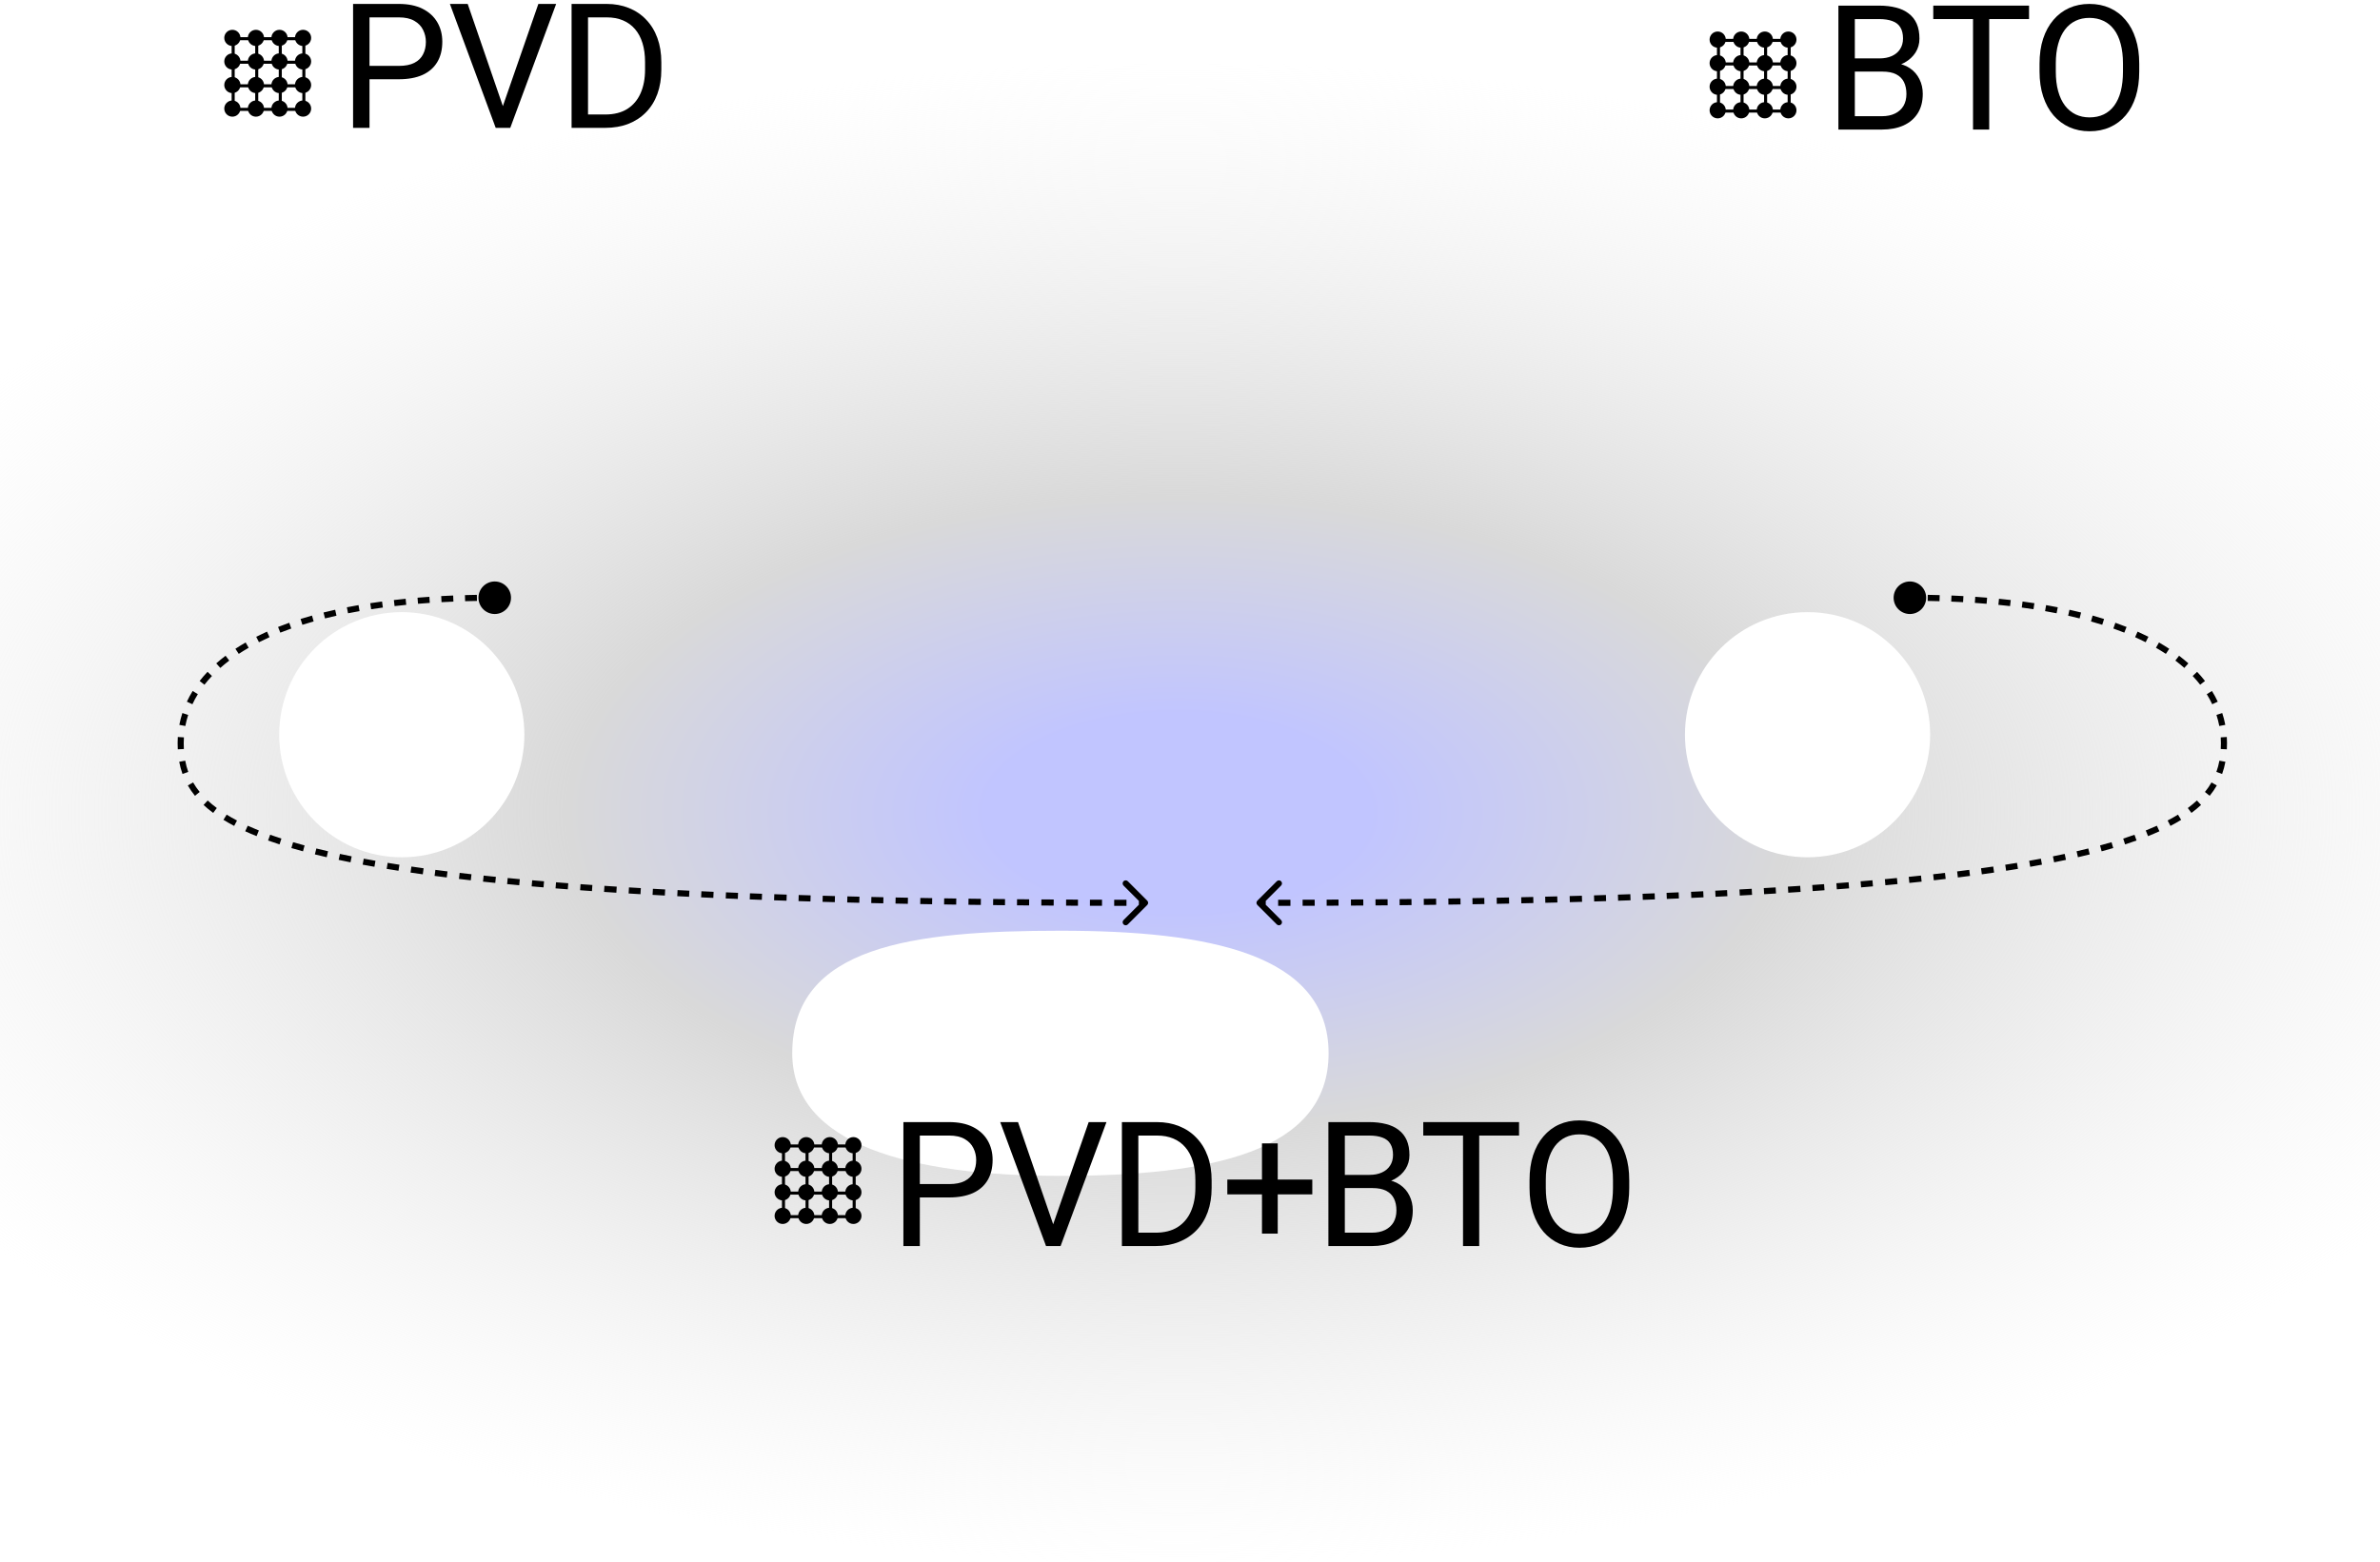 <svg width="390" height="256" viewBox="0 0 390 256" fill="none" xmlns="http://www.w3.org/2000/svg">
<rect x="-47.179" y="10.464" width="480.357" height="245.536" rx="100" fill="url(#paint0_radial_1299_3327)"/>
<g filter="url(#filter0_di_1299_3327)">
<circle cx="81.839" cy="98.411" r="20.089" fill="url(#paint1_linear_1299_3327)"/>
</g>
<g filter="url(#filter1_di_1299_3327)">
<circle cx="312.196" cy="98.411" r="20.089" fill="url(#paint2_linear_1299_3327)"/>
</g>
<g filter="url(#filter2_di_1299_3327)">
<path d="M240.712 146.625C240.712 162.948 221.037 166.715 196.767 166.715C172.496 166.715 152.821 161.692 152.821 146.625C152.821 129.047 172.496 126.536 196.767 126.536C221.037 126.536 240.712 130.303 240.712 146.625Z" fill="url(#paint3_linear_1299_3327)"/>
</g>
<path d="M99.16 20.955H94.919L94.947 18.765H99.16C100.611 18.765 101.82 18.462 102.787 17.858C103.755 17.244 104.48 16.389 104.964 15.291C105.457 14.184 105.703 12.892 105.703 11.413V10.171C105.703 9.008 105.564 7.976 105.285 7.074C105.006 6.162 104.596 5.395 104.057 4.772C103.517 4.14 102.857 3.661 102.076 3.335C101.304 3.01 100.416 2.847 99.411 2.847H94.835V0.643H99.411C100.741 0.643 101.955 0.866 103.052 1.312C104.15 1.749 105.094 2.386 105.884 3.223C106.684 4.051 107.298 5.056 107.726 6.237C108.154 7.409 108.368 8.729 108.368 10.199V11.413C108.368 12.882 108.154 14.207 107.726 15.389C107.298 16.561 106.68 17.56 105.871 18.388C105.071 19.216 104.103 19.853 102.969 20.299C101.843 20.736 100.574 20.955 99.16 20.955ZM96.356 0.643V20.955H93.663V0.643H96.356Z" fill="black"/>
<path d="M82.234 17.872L88.219 0.643H91.135L83.615 20.955H81.536L82.234 17.872ZM76.639 0.643L82.569 17.872L83.308 20.955H81.229L73.724 0.643H76.639Z" fill="black"/>
<path d="M65.349 12.989H59.922V10.799H65.349C66.4 10.799 67.251 10.631 67.902 10.297C68.553 9.962 69.028 9.497 69.325 8.902C69.632 8.306 69.786 7.627 69.786 6.865C69.786 6.167 69.632 5.511 69.325 4.898C69.028 4.284 68.553 3.791 67.902 3.419C67.251 3.037 66.4 2.847 65.349 2.847H60.55V20.955H57.858V0.643H65.349C66.884 0.643 68.181 0.908 69.242 1.438C70.302 1.968 71.106 2.703 71.655 3.642C72.204 4.572 72.478 5.637 72.478 6.837C72.478 8.139 72.204 9.25 71.655 10.171C71.106 11.092 70.302 11.794 69.242 12.278C68.181 12.752 66.884 12.989 65.349 12.989Z" fill="black"/>
<path d="M350.547 10.436V11.72C350.547 13.245 350.356 14.612 349.975 15.821C349.594 17.03 349.045 18.058 348.329 18.904C347.613 19.751 346.752 20.397 345.748 20.843C344.753 21.29 343.637 21.513 342.4 21.513C341.2 21.513 340.098 21.29 339.093 20.843C338.098 20.397 337.233 19.751 336.498 18.904C335.773 18.058 335.21 17.03 334.81 15.821C334.41 14.612 334.21 13.245 334.21 11.72V10.436C334.21 8.911 334.406 7.548 334.796 6.348C335.196 5.139 335.759 4.112 336.484 3.265C337.21 2.41 338.07 1.759 339.065 1.312C340.07 0.866 341.172 0.643 342.372 0.643C343.609 0.643 344.725 0.866 345.72 1.312C346.724 1.759 347.585 2.41 348.301 3.265C349.026 4.112 349.58 5.139 349.961 6.348C350.352 7.548 350.547 8.911 350.547 10.436ZM347.882 11.72V10.408C347.882 9.199 347.757 8.13 347.506 7.199C347.264 6.269 346.906 5.488 346.431 4.856C345.957 4.223 345.376 3.744 344.688 3.419C344.009 3.093 343.237 2.931 342.372 2.931C341.535 2.931 340.777 3.093 340.098 3.419C339.428 3.744 338.851 4.223 338.368 4.856C337.893 5.488 337.526 6.269 337.266 7.199C337.005 8.13 336.875 9.199 336.875 10.408V11.72C336.875 12.938 337.005 14.017 337.266 14.956C337.526 15.886 337.898 16.672 338.382 17.314C338.875 17.946 339.456 18.425 340.126 18.751C340.805 19.076 341.563 19.239 342.4 19.239C343.274 19.239 344.05 19.076 344.729 18.751C345.408 18.425 345.98 17.946 346.445 17.314C346.92 16.672 347.278 15.886 347.52 14.956C347.761 14.017 347.882 12.938 347.882 11.72Z" fill="black"/>
<path d="M325.962 0.922V21.234H323.311V0.922H325.962ZM332.491 0.922V3.126H316.796V0.922H332.491Z" fill="black"/>
<path d="M308.491 11.734H303.343L303.315 9.571H307.989C308.761 9.571 309.435 9.441 310.012 9.181C310.588 8.92 311.035 8.548 311.351 8.065C311.677 7.572 311.839 6.986 311.839 6.307C311.839 5.563 311.695 4.958 311.407 4.493C311.128 4.019 310.695 3.675 310.109 3.461C309.533 3.238 308.798 3.126 307.905 3.126H303.943V21.234H301.251V0.922H307.905C308.947 0.922 309.877 1.029 310.695 1.243C311.514 1.447 312.207 1.773 312.774 2.219C313.351 2.656 313.788 3.214 314.085 3.893C314.383 4.572 314.532 5.386 314.532 6.335C314.532 7.172 314.318 7.93 313.89 8.609C313.462 9.278 312.867 9.827 312.104 10.255C311.351 10.683 310.467 10.957 309.454 11.078L308.491 11.734ZM308.366 21.234H302.283L303.804 19.044H308.366C309.221 19.044 309.947 18.895 310.542 18.598C311.146 18.3 311.607 17.881 311.923 17.342C312.239 16.793 312.397 16.147 312.397 15.403C312.397 14.65 312.262 13.998 311.993 13.45C311.723 12.901 311.3 12.478 310.723 12.18C310.147 11.883 309.403 11.734 308.491 11.734H304.655L304.682 9.571H309.928L310.5 10.353C311.477 10.436 312.304 10.715 312.983 11.19C313.662 11.655 314.178 12.25 314.532 12.975C314.895 13.701 315.076 14.501 315.076 15.375C315.076 16.64 314.797 17.709 314.239 18.584C313.69 19.449 312.913 20.109 311.909 20.565C310.905 21.011 309.723 21.234 308.366 21.234Z" fill="black"/>
<path d="M266.975 193.417V194.7C266.975 196.225 266.785 197.593 266.403 198.802C266.022 200.011 265.473 201.038 264.757 201.885C264.041 202.731 263.181 203.378 262.176 203.824C261.181 204.27 260.065 204.494 258.828 204.494C257.628 204.494 256.526 204.27 255.522 203.824C254.527 203.378 253.662 202.731 252.927 201.885C252.201 201.038 251.639 200.011 251.239 198.802C250.839 197.593 250.639 196.225 250.639 194.7V193.417C250.639 191.891 250.834 190.529 251.225 189.329C251.625 188.12 252.187 187.092 252.913 186.246C253.638 185.39 254.499 184.739 255.494 184.293C256.498 183.846 257.6 183.623 258.8 183.623C260.037 183.623 261.153 183.846 262.148 184.293C263.153 184.739 264.013 185.39 264.729 186.246C265.455 187.092 266.008 188.12 266.39 189.329C266.78 190.529 266.975 191.891 266.975 193.417ZM264.311 194.7V193.389C264.311 192.18 264.185 191.11 263.934 190.18C263.692 189.25 263.334 188.469 262.86 187.836C262.386 187.204 261.804 186.725 261.116 186.399C260.437 186.074 259.665 185.911 258.8 185.911C257.963 185.911 257.205 186.074 256.526 186.399C255.857 186.725 255.28 187.204 254.796 187.836C254.322 188.469 253.955 189.25 253.694 190.18C253.434 191.11 253.304 192.18 253.304 193.389V194.7C253.304 195.918 253.434 196.997 253.694 197.937C253.955 198.867 254.327 199.653 254.81 200.294C255.303 200.927 255.884 201.406 256.554 201.731C257.233 202.057 257.991 202.22 258.828 202.22C259.702 202.22 260.479 202.057 261.158 201.731C261.837 201.406 262.409 200.927 262.874 200.294C263.348 199.653 263.706 198.867 263.948 197.937C264.19 196.997 264.311 195.918 264.311 194.7Z" fill="black"/>
<path d="M242.39 183.901V204.214H239.739V183.901H242.39ZM248.919 183.901V186.106H233.224V183.901H248.919Z" fill="black"/>
<path d="M224.92 194.713H219.772L219.744 192.551H224.417C225.189 192.551 225.864 192.421 226.44 192.16C227.017 191.9 227.463 191.528 227.78 191.044C228.105 190.551 228.268 189.965 228.268 189.286C228.268 188.542 228.124 187.938 227.835 187.473C227.556 186.998 227.124 186.654 226.538 186.44C225.961 186.217 225.227 186.106 224.334 186.106H220.372V204.214H217.679V183.901H224.334C225.375 183.901 226.305 184.008 227.124 184.222C227.942 184.427 228.635 184.752 229.203 185.199C229.779 185.636 230.216 186.194 230.514 186.873C230.812 187.552 230.96 188.366 230.96 189.314C230.96 190.151 230.746 190.909 230.319 191.588C229.891 192.258 229.296 192.807 228.533 193.235C227.78 193.662 226.896 193.937 225.882 194.058L224.92 194.713ZM224.794 204.214H218.712L220.232 202.024H224.794C225.65 202.024 226.375 201.875 226.97 201.577C227.575 201.28 228.035 200.861 228.352 200.322C228.668 199.773 228.826 199.126 228.826 198.382C228.826 197.629 228.691 196.978 228.421 196.429C228.152 195.881 227.728 195.457 227.152 195.16C226.575 194.862 225.831 194.713 224.92 194.713H221.083L221.111 192.551H226.357L226.929 193.332C227.905 193.416 228.733 193.695 229.412 194.169C230.091 194.634 230.607 195.229 230.96 195.955C231.323 196.68 231.504 197.48 231.504 198.354C231.504 199.619 231.225 200.689 230.667 201.563C230.119 202.428 229.342 203.088 228.338 203.544C227.333 203.991 226.152 204.214 224.794 204.214Z" fill="black"/>
<path d="M215.04 193.319V195.746H201.117V193.319H215.04ZM209.376 187.39V202.178H206.795V187.39H209.376Z" fill="black"/>
<path d="M189.339 204.214H185.098L185.126 202.024H189.339C190.79 202.024 191.999 201.721 192.966 201.117C193.933 200.503 194.659 199.647 195.142 198.55C195.635 197.443 195.882 196.15 195.882 194.671V193.43C195.882 192.267 195.742 191.235 195.463 190.333C195.184 189.421 194.775 188.654 194.235 188.031C193.696 187.398 193.036 186.919 192.254 186.594C191.483 186.268 190.594 186.106 189.59 186.106H185.014V183.901H189.59C190.92 183.901 192.134 184.125 193.231 184.571C194.328 185.008 195.273 185.645 196.063 186.482C196.863 187.31 197.477 188.314 197.905 189.496C198.332 190.668 198.546 191.988 198.546 193.458V194.671C198.546 196.141 198.332 197.466 197.905 198.647C197.477 199.819 196.858 200.819 196.049 201.647C195.249 202.475 194.282 203.112 193.147 203.558C192.022 203.995 190.752 204.214 189.339 204.214ZM186.535 183.901V204.214H183.842V183.901H186.535Z" fill="black"/>
<path d="M172.412 201.131L178.397 183.901H181.313L173.794 204.214H171.715L172.412 201.131ZM166.818 183.901L172.747 201.131L173.487 204.214H171.408L163.902 183.901H166.818Z" fill="black"/>
<path d="M155.528 196.248H150.101V194.058H155.528C156.579 194.058 157.43 193.89 158.081 193.555C158.732 193.221 159.206 192.756 159.504 192.16C159.811 191.565 159.964 190.886 159.964 190.123C159.964 189.426 159.811 188.77 159.504 188.156C159.206 187.543 158.732 187.05 158.081 186.678C157.43 186.296 156.579 186.106 155.528 186.106H150.729V204.214H148.036V183.901H155.528C157.063 183.901 158.36 184.166 159.42 184.697C160.48 185.227 161.285 185.961 161.834 186.901C162.382 187.831 162.657 188.896 162.657 190.096C162.657 191.398 162.382 192.509 161.834 193.43C161.285 194.351 160.48 195.053 159.42 195.536C158.36 196.011 157.063 196.248 155.528 196.248Z" fill="black"/>
<path d="M78.403 97.964C78.403 99.437 79.597 100.631 81.07 100.631C82.543 100.631 83.737 99.437 83.737 97.964C83.737 96.491 82.543 95.297 81.07 95.297C79.597 95.297 78.403 96.491 78.403 97.964ZM187.996 148.317C188.192 148.122 188.192 147.806 187.996 147.61L184.814 144.428C184.619 144.233 184.303 144.233 184.107 144.428C183.912 144.624 183.912 144.94 184.107 145.135L186.936 147.964L184.107 150.792C183.912 150.988 183.912 151.304 184.107 151.499C184.303 151.695 184.619 151.695 184.814 151.499L187.996 148.317ZM81.07 97.964V97.464C80.739 97.464 80.41 97.465 80.083 97.467L80.085 97.966L80.088 98.466C80.414 98.465 80.741 98.464 81.07 98.464V97.964ZM78.149 97.988L78.141 97.488C77.482 97.499 76.831 97.513 76.188 97.532L76.202 98.032L76.216 98.531C76.856 98.513 77.503 98.499 78.158 98.488L78.149 97.988ZM74.278 98.098L74.258 97.599C73.596 97.626 72.943 97.657 72.298 97.692L72.325 98.191L72.352 98.69C72.992 98.655 73.641 98.625 74.299 98.598L74.278 98.098ZM70.394 98.308L70.36 97.81C69.704 97.854 69.056 97.903 68.418 97.956L68.459 98.454L68.501 98.953C69.134 98.9 69.776 98.852 70.428 98.807L70.394 98.308ZM66.52 98.63L66.471 98.133C65.818 98.197 65.175 98.266 64.542 98.339L64.599 98.836L64.657 99.332C65.284 99.26 65.922 99.192 66.569 99.128L66.52 98.63ZM62.672 99.076L62.605 98.581C61.949 98.668 61.303 98.761 60.669 98.858L60.745 99.353L60.821 99.847C61.449 99.75 62.088 99.659 62.738 99.572L62.672 99.076ZM58.834 99.666L58.748 99.173C58.099 99.287 57.463 99.405 56.839 99.528L56.936 100.019L57.033 100.509C57.65 100.388 58.279 100.271 58.92 100.159L58.834 99.666ZM55.029 100.42L54.92 99.932C54.271 100.076 53.636 100.227 53.015 100.383L53.136 100.868L53.258 101.352C53.87 101.199 54.497 101.051 55.137 100.908L55.029 100.42ZM51.261 101.366L51.125 100.885C50.485 101.065 49.861 101.251 49.252 101.444L49.403 101.92L49.553 102.397C50.152 102.208 50.766 102.025 51.396 101.847L51.261 101.366ZM47.565 102.535L47.398 102.064C46.769 102.287 46.157 102.516 45.564 102.752L45.749 103.217L45.934 103.682C46.515 103.45 47.114 103.225 47.731 103.007L47.565 102.535ZM43.962 103.972L43.757 103.515C43.145 103.79 42.553 104.072 41.983 104.361L42.209 104.807L42.435 105.253C42.991 104.971 43.568 104.696 44.166 104.428L43.962 103.972ZM40.5 105.729L40.251 105.296C39.667 105.632 39.107 105.976 38.573 106.328L38.848 106.746L39.123 107.163C39.64 106.823 40.182 106.489 40.75 106.162L40.5 105.729ZM37.266 107.864L36.963 107.466C36.425 107.875 35.916 108.293 35.437 108.719L35.769 109.093L36.101 109.467C36.561 109.058 37.05 108.657 37.568 108.262L37.266 107.864ZM34.371 110.445L34.008 110.101C33.542 110.594 33.111 111.096 32.714 111.605L33.109 111.912L33.503 112.22C33.879 111.736 34.289 111.259 34.734 110.789L34.371 110.445ZM31.998 113.506L31.573 113.243C31.216 113.82 30.899 114.405 30.623 114.996L31.076 115.208L31.528 115.42C31.788 114.865 32.086 114.314 32.423 113.769L31.998 113.506ZM30.361 117.013L29.886 116.859C29.676 117.501 29.511 118.148 29.387 118.798L29.878 118.891L30.369 118.985C30.485 118.376 30.64 117.77 30.836 117.168L30.361 117.013ZM29.637 120.815L29.138 120.784C29.117 121.117 29.107 121.451 29.107 121.785H29.607H30.107C30.107 121.472 30.117 121.158 30.136 120.846L29.637 120.815ZM29.607 121.785H29.107C29.107 122.126 29.115 122.467 29.133 122.807L29.632 122.781L30.131 122.755C30.115 122.434 30.107 122.11 30.107 121.785H29.607ZM29.859 124.756L29.368 124.848C29.492 125.519 29.667 126.185 29.905 126.845L30.376 126.676L30.846 126.506C30.628 125.901 30.466 125.288 30.351 124.665L29.859 124.756ZM31.211 128.48L30.777 128.728C31.106 129.303 31.494 129.869 31.947 130.426L32.335 130.11L32.723 129.794C32.303 129.279 31.946 128.758 31.644 128.231L31.211 128.48ZM33.697 131.558L33.357 131.924C33.832 132.366 34.356 132.801 34.933 133.229L35.231 132.828L35.529 132.426C34.98 132.019 34.484 131.607 34.038 131.192L33.697 131.558ZM36.878 133.938L36.617 134.364C37.164 134.7 37.748 135.031 38.372 135.358L38.604 134.915L38.836 134.472C38.231 134.155 37.666 133.835 37.14 133.512L36.878 133.938ZM40.39 135.785L40.183 136.24C40.774 136.509 41.395 136.774 42.047 137.035L42.233 136.571L42.419 136.107C41.78 135.851 41.173 135.592 40.597 135.33L40.39 135.785ZM44.098 137.278L43.929 137.749C44.531 137.964 45.157 138.177 45.807 138.388L45.961 137.912L46.115 137.436C45.474 137.229 44.858 137.019 44.267 136.807L44.098 137.278ZM47.888 138.507L47.747 138.986C48.362 139.167 48.996 139.346 49.651 139.523L49.781 139.04L49.911 138.557C49.264 138.382 48.636 138.206 48.029 138.027L47.888 138.507ZM51.719 139.542L51.598 140.027C52.226 140.183 52.871 140.337 53.533 140.49L53.645 140.002L53.757 139.515C53.1 139.364 52.461 139.211 51.839 139.056L51.719 139.542ZM55.599 140.435L55.494 140.924C56.126 141.06 56.773 141.193 57.435 141.325L57.533 140.835L57.63 140.345C56.973 140.213 56.331 140.081 55.703 139.947L55.599 140.435ZM59.516 141.218L59.424 141.709C60.055 141.827 60.698 141.943 61.354 142.058L61.44 141.565L61.526 141.073C60.874 140.959 60.234 140.843 59.608 140.726L59.516 141.218ZM63.443 141.905L63.361 142.399C63.995 142.503 64.64 142.606 65.297 142.708L65.374 142.214L65.451 141.72C64.797 141.619 64.154 141.516 63.524 141.412L63.443 141.905ZM67.344 142.511L67.271 143.006C67.929 143.102 68.598 143.198 69.279 143.292L69.347 142.797L69.416 142.301C68.738 142.207 68.072 142.112 67.416 142.016L67.344 142.511ZM71.278 143.057L71.213 143.553C71.868 143.638 72.533 143.723 73.207 143.807L73.269 143.311L73.331 142.815C72.658 142.731 71.996 142.647 71.343 142.561L71.278 143.057ZM75.263 143.553L75.205 144.049C75.844 144.125 76.492 144.199 77.149 144.273L77.205 143.776L77.26 143.279C76.606 143.206 75.959 143.132 75.322 143.056L75.263 143.553ZM79.199 143.995L79.146 144.492C79.808 144.563 80.479 144.632 81.158 144.701L81.209 144.204L81.259 143.707C80.582 143.638 79.912 143.568 79.252 143.498L79.199 143.995ZM83.147 144.396L83.098 144.894C83.753 144.957 84.415 145.02 85.085 145.082L85.131 144.584L85.177 144.086C84.508 144.024 83.848 143.962 83.195 143.898L83.147 144.396ZM87.163 144.767L87.12 145.265C87.761 145.321 88.409 145.377 89.065 145.432L89.107 144.934L89.149 144.436C88.494 144.381 87.847 144.325 87.207 144.269L87.163 144.767ZM91.073 145.095L91.033 145.594C91.695 145.647 92.365 145.699 93.042 145.751L93.08 145.252L93.118 144.754C92.443 144.702 91.774 144.65 91.113 144.597L91.073 145.095ZM95.096 145.403L95.059 145.902C95.701 145.949 96.348 145.995 97.001 146.041L97.036 145.542L97.071 145.043C96.419 144.997 95.772 144.951 95.132 144.904L95.096 145.403ZM99.014 145.677L98.981 146.176C99.647 146.22 100.319 146.264 100.998 146.307L101.03 145.808L101.062 145.309C100.384 145.266 99.713 145.222 99.047 145.178L99.014 145.677ZM103.038 145.934L103.008 146.433C103.651 146.472 104.299 146.511 104.953 146.549L104.982 146.049L105.011 145.55C104.358 145.512 103.71 145.474 103.068 145.435L103.038 145.934ZM106.96 146.162L106.933 146.661C107.598 146.698 108.269 146.735 108.945 146.771L108.972 146.272L108.999 145.772C108.323 145.736 107.653 145.7 106.988 145.663L106.96 146.162ZM111.004 146.377L110.978 146.877C111.62 146.909 112.267 146.941 112.918 146.973L112.942 146.474L112.967 145.974C112.316 145.943 111.67 145.91 111.029 145.878L111.004 146.377ZM114.911 146.567L114.888 147.066C115.55 147.097 116.217 147.127 116.888 147.157L116.911 146.658L116.933 146.158C116.262 146.128 115.596 146.098 114.935 146.067L114.911 146.567ZM118.94 146.745L118.919 147.245C119.575 147.272 120.236 147.3 120.902 147.326L120.922 146.827L120.942 146.327C120.277 146.301 119.617 146.273 118.961 146.246L118.94 146.745ZM122.875 146.904L122.856 147.403C123.512 147.428 124.172 147.453 124.837 147.478L124.856 146.978L124.874 146.478C124.209 146.454 123.549 146.429 122.894 146.404L122.875 146.904ZM126.863 147.05L126.846 147.549C127.52 147.573 128.199 147.596 128.883 147.618L128.899 147.119L128.916 146.619C128.233 146.596 127.555 146.573 126.881 146.55L126.863 147.05ZM130.864 147.182L130.848 147.682C131.497 147.702 132.149 147.722 132.806 147.742L132.821 147.242L132.836 146.742C132.18 146.723 131.527 146.703 130.879 146.682L130.864 147.182ZM134.803 147.3L134.789 147.8C135.454 147.818 136.123 147.837 136.797 147.855L136.81 147.355L136.823 146.855C136.15 146.837 135.482 146.819 134.817 146.8L134.803 147.3ZM138.842 147.408L138.829 147.908C139.486 147.925 140.147 147.941 140.811 147.957L140.823 147.457L140.835 146.957C140.171 146.941 139.511 146.925 138.855 146.909L138.842 147.408ZM142.777 147.503L142.765 148.003C143.421 148.018 144.079 148.032 144.742 148.046L144.753 147.546L144.763 147.046C144.101 147.032 143.443 147.018 142.788 147.003L142.777 147.503ZM146.751 147.588L146.741 148.088C147.411 148.101 148.085 148.114 148.763 148.127L148.772 147.627L148.782 147.127C148.104 147.114 147.431 147.101 146.761 147.088L146.751 147.588ZM150.803 147.664L150.795 148.164C151.439 148.175 152.087 148.186 152.738 148.197L152.747 147.697L152.755 147.197C152.104 147.186 151.456 147.175 150.812 147.164L150.803 147.664ZM154.71 147.728L154.703 148.228C155.361 148.238 156.023 148.248 156.688 148.258L156.695 147.758L156.702 147.258C156.037 147.248 155.376 147.238 154.718 147.228L154.71 147.728ZM158.699 147.785L158.693 148.285C159.365 148.294 160.04 148.302 160.719 148.31L160.725 147.81L160.731 147.31C160.053 147.302 159.378 147.294 158.706 147.285L158.699 147.785ZM162.74 147.834L162.735 148.334C163.381 148.341 164.03 148.347 164.682 148.354L164.687 147.854L164.692 147.354C164.04 147.348 163.391 147.341 162.746 147.334L162.74 147.834ZM166.653 147.873L166.649 148.373C167.307 148.379 167.969 148.384 168.634 148.39L168.638 147.89L168.642 147.39C167.977 147.384 167.316 147.379 166.658 147.373L166.653 147.873ZM170.641 147.905L170.638 148.405C171.309 148.41 171.983 148.414 172.66 148.419L172.663 147.919L172.667 147.419C171.989 147.414 171.316 147.41 170.645 147.405L170.641 147.905ZM174.697 147.93L174.695 148.43C175.34 148.434 175.988 148.437 176.639 148.44L176.642 147.94L176.644 147.44C175.993 147.437 175.345 147.434 174.7 147.43L174.697 147.93ZM178.603 147.948L178.601 148.448C179.258 148.45 179.918 148.452 180.58 148.454L180.582 147.954L180.583 147.454C179.921 147.452 179.261 147.45 178.605 147.448L178.603 147.948ZM182.577 147.959L182.576 148.459C183.245 148.46 183.916 148.461 184.59 148.462L184.591 147.962L184.591 147.462C183.917 147.461 183.246 147.46 182.578 147.459L182.577 147.959ZM186.621 147.964L186.621 148.464C186.961 148.464 187.301 148.464 187.643 148.464V147.964V147.464C187.302 147.464 186.961 147.464 186.621 147.464L186.621 147.964Z" fill="black"/>
<path d="M315.632 97.964C315.632 99.437 314.438 100.631 312.966 100.631C311.493 100.631 310.299 99.437 310.299 97.964C310.299 96.491 311.493 95.297 312.966 95.297C314.438 95.297 315.632 96.491 315.632 97.964ZM206.039 148.317C205.844 148.122 205.844 147.806 206.039 147.61L209.221 144.428C209.417 144.233 209.733 144.233 209.928 144.428C210.124 144.624 210.124 144.94 209.928 145.135L207.1 147.964L209.928 150.792C210.124 150.988 210.124 151.304 209.928 151.499C209.733 151.695 209.417 151.695 209.221 151.499L206.039 148.317ZM312.966 97.964V97.464C313.297 97.464 313.626 97.465 313.953 97.467L313.95 97.966L313.948 98.466C313.622 98.465 313.295 98.464 312.966 98.464V97.964ZM315.886 97.988L315.895 97.488C316.553 97.499 317.204 97.513 317.848 97.532L317.833 98.032L317.819 98.531C317.18 98.513 316.533 98.499 315.878 98.488L315.886 97.988ZM319.757 98.098L319.778 97.599C320.44 97.626 321.093 97.657 321.738 97.692L321.711 98.191L321.684 98.69C321.044 98.655 320.395 98.625 319.737 98.598L319.757 98.098ZM323.642 98.308L323.676 97.81C324.332 97.854 324.979 97.903 325.618 97.956L325.576 98.454L325.535 98.953C324.902 98.9 324.26 98.852 323.608 98.807L323.642 98.308ZM327.516 98.63L327.565 98.133C328.218 98.197 328.861 98.266 329.494 98.339L329.436 98.836L329.379 99.332C328.751 99.26 328.114 99.192 327.466 99.128L327.516 98.63ZM331.364 99.076L331.43 98.581C332.087 98.668 332.732 98.761 333.367 98.858L333.291 99.353L333.215 99.847C332.587 99.75 331.948 99.659 331.298 99.572L331.364 99.076ZM335.202 99.666L335.288 99.173C335.936 99.287 336.572 99.405 337.197 99.528L337.1 100.019L337.003 100.509C336.386 100.388 335.757 100.271 335.116 100.159L335.202 99.666ZM339.007 100.42L339.116 99.932C339.765 100.076 340.4 100.227 341.021 100.383L340.899 100.868L340.778 101.352C340.165 101.199 339.539 101.051 338.898 100.908L339.007 100.42ZM342.775 101.366L342.91 100.885C343.55 101.065 344.175 101.251 344.783 101.444L344.633 101.92L344.482 102.397C343.884 102.208 343.27 102.025 342.639 101.847L342.775 101.366ZM346.471 102.535L346.638 102.064C347.267 102.287 347.878 102.516 348.471 102.752L348.287 103.217L348.102 103.682C347.521 103.45 346.922 103.225 346.304 103.007L346.471 102.535ZM350.074 103.972L350.278 103.515C350.891 103.79 351.482 104.072 352.053 104.361L351.827 104.807L351.601 105.253C351.045 104.971 350.468 104.696 349.87 104.428L350.074 103.972ZM353.535 105.729L353.785 105.296C354.369 105.632 354.928 105.976 355.463 106.328L355.188 106.746L354.913 107.163C354.396 106.823 353.854 106.489 353.286 106.162L353.535 105.729ZM356.77 107.864L357.073 107.466C357.611 107.875 358.119 108.293 358.599 108.719L358.267 109.093L357.935 109.467C357.475 109.058 356.986 108.657 356.468 108.262L356.77 107.864ZM359.665 110.445L360.028 110.101C360.494 110.594 360.925 111.096 361.322 111.605L360.927 111.912L360.532 112.22C360.156 111.736 359.746 111.259 359.301 110.789L359.665 110.445ZM362.038 113.506L362.463 113.243C362.82 113.82 363.136 114.405 363.413 114.996L362.96 115.208L362.507 115.42C362.247 114.865 361.949 114.314 361.612 113.769L362.038 113.506ZM363.675 117.013L364.15 116.859C364.359 117.501 364.525 118.148 364.649 118.798L364.157 118.891L363.666 118.985C363.55 118.376 363.395 117.77 363.199 117.168L363.675 117.013ZM364.399 120.815L364.898 120.784C364.918 121.117 364.929 121.451 364.929 121.785H364.429H363.929C363.929 121.472 363.919 121.158 363.9 120.846L364.399 120.815ZM364.429 121.785H364.929C364.929 122.126 364.921 122.467 364.903 122.807L364.404 122.781L363.904 122.755C363.921 122.434 363.929 122.11 363.929 121.785H364.429ZM364.176 124.756L364.668 124.848C364.544 125.519 364.368 126.185 364.13 126.845L363.66 126.676L363.19 126.506C363.408 125.901 363.569 125.288 363.685 124.665L364.176 124.756ZM362.825 128.48L363.259 128.728C362.929 129.303 362.542 129.869 362.088 130.426L361.701 130.11L361.313 129.794C361.733 129.279 362.089 128.758 362.391 128.231L362.825 128.48ZM360.339 131.558L360.679 131.924C360.204 132.366 359.68 132.801 359.103 133.229L358.805 132.828L358.507 132.426C359.056 132.019 359.551 131.607 359.998 131.192L360.339 131.558ZM357.157 133.938L357.419 134.364C356.872 134.7 356.288 135.031 355.664 135.358L355.432 134.915L355.2 134.472C355.805 134.155 356.369 133.835 356.896 133.512L357.157 133.938ZM353.646 135.785L353.853 136.24C353.262 136.509 352.641 136.774 351.989 137.035L351.803 136.571L351.617 136.107C352.256 135.851 352.863 135.592 353.439 135.33L353.646 135.785ZM349.938 137.278L350.106 137.749C349.504 137.964 348.879 138.177 348.229 138.388L348.075 137.912L347.921 137.436C348.562 137.229 349.177 137.019 349.769 136.807L349.938 137.278ZM346.148 138.507L346.289 138.986C345.674 139.167 345.04 139.346 344.385 139.523L344.255 139.04L344.125 138.557C344.772 138.382 345.399 138.206 346.007 138.027L346.148 138.507ZM342.317 139.542L342.438 140.027C341.81 140.183 341.165 140.337 340.503 140.49L340.391 140.002L340.278 139.515C340.935 139.364 341.575 139.211 342.197 139.056L342.317 139.542ZM338.437 140.435L338.542 140.924C337.91 141.06 337.263 141.193 336.601 141.325L336.503 140.835L336.405 140.345C337.063 140.213 337.705 140.081 338.333 139.947L338.437 140.435ZM334.52 141.218L334.611 141.709C333.981 141.827 333.338 141.943 332.682 142.058L332.596 141.565L332.509 141.073C333.162 140.959 333.801 140.843 334.428 140.726L334.52 141.218ZM330.593 141.905L330.674 142.399C330.041 142.503 329.395 142.606 328.738 142.708L328.662 142.214L328.585 141.72C329.239 141.619 329.881 141.516 330.512 141.412L330.593 141.905ZM326.692 142.511L326.764 143.006C326.106 143.102 325.437 143.198 324.757 143.292L324.688 142.797L324.62 142.301C325.298 142.207 325.964 142.112 326.619 142.016L326.692 142.511ZM322.758 143.057L322.823 143.553C322.168 143.638 321.503 143.723 320.828 143.807L320.766 143.311L320.705 142.815C321.377 142.731 322.04 142.647 322.692 142.561L322.758 143.057ZM318.772 143.553L318.831 144.049C318.192 144.125 317.544 144.199 316.887 144.273L316.831 143.776L316.775 143.279C317.43 143.206 318.076 143.132 318.714 143.056L318.772 143.553ZM314.837 143.995L314.89 144.492C314.228 144.563 313.557 144.632 312.877 144.701L312.827 144.204L312.776 143.707C313.454 143.638 314.123 143.568 314.784 143.498L314.837 143.995ZM310.889 144.396L310.937 144.894C310.283 144.957 309.621 145.02 308.951 145.082L308.905 144.584L308.859 144.086C309.527 144.024 310.188 143.962 310.841 143.898L310.889 144.396ZM306.872 144.767L306.916 145.265C306.275 145.321 305.626 145.377 304.971 145.432L304.929 144.934L304.887 144.436C305.541 144.381 306.189 144.325 306.829 144.269L306.872 144.767ZM302.963 145.095L303.003 145.594C302.34 145.647 301.67 145.699 300.994 145.751L300.955 145.252L300.917 144.754C301.593 144.702 302.262 144.65 302.923 144.597L302.963 145.095ZM298.94 145.403L298.976 145.902C298.335 145.949 297.688 145.995 297.034 146.041L296.999 145.542L296.965 145.043C297.617 144.997 298.263 144.951 298.904 144.904L298.94 145.403ZM295.022 145.677L295.055 146.176C294.389 146.22 293.716 146.264 293.038 146.307L293.006 145.808L292.974 145.309C293.652 145.266 294.323 145.222 294.988 145.178L295.022 145.677ZM290.998 145.934L291.028 146.433C290.385 146.472 289.737 146.511 289.082 146.549L289.053 146.049L289.024 145.55C289.678 145.512 290.325 145.474 290.967 145.435L290.998 145.934ZM287.075 146.162L287.103 146.661C286.438 146.698 285.767 146.735 285.09 146.771L285.064 146.272L285.037 145.772C285.713 145.736 286.383 145.7 287.048 145.663L287.075 146.162ZM283.032 146.377L283.058 146.877C282.416 146.909 281.769 146.941 281.118 146.973L281.093 146.474L281.069 145.974C281.72 145.943 282.366 145.91 283.007 145.878L283.032 146.377ZM279.124 146.567L279.148 147.066C278.486 147.097 277.819 147.127 277.147 147.157L277.125 146.658L277.103 146.158C277.774 146.128 278.44 146.098 279.101 146.067L279.124 146.567ZM275.095 146.745L275.116 147.245C274.46 147.272 273.8 147.3 273.134 147.326L273.114 146.827L273.094 146.327C273.759 146.301 274.419 146.273 275.074 146.246L275.095 146.745ZM271.161 146.904L271.18 147.403C270.524 147.428 269.864 147.453 269.199 147.478L269.18 146.978L269.162 146.478C269.826 146.454 270.486 146.429 271.142 146.404L271.161 146.904ZM267.172 147.05L267.19 147.549C266.515 147.573 265.837 147.596 265.153 147.618L265.137 147.119L265.12 146.619C265.803 146.596 266.481 146.573 267.155 146.55L267.172 147.05ZM263.172 147.182L263.188 147.682C262.539 147.702 261.887 147.722 261.23 147.742L261.215 147.242L261.2 146.742C261.856 146.723 262.508 146.703 263.156 146.682L263.172 147.182ZM259.233 147.3L259.247 147.8C258.582 147.818 257.913 147.837 257.239 147.855L257.226 147.355L257.212 146.855C257.885 146.837 258.554 146.819 259.219 146.8L259.233 147.3ZM255.194 147.408L255.207 147.908C254.55 147.925 253.889 147.941 253.224 147.957L253.212 147.457L253.2 146.957C253.865 146.941 254.525 146.925 255.181 146.909L255.194 147.408ZM251.259 147.503L251.27 148.003C250.615 148.018 249.956 148.032 249.294 148.046L249.283 147.546L249.272 147.046C249.935 147.032 250.593 147.018 251.248 147.003L251.259 147.503ZM247.285 147.588L247.295 148.088C246.625 148.101 245.951 148.114 245.273 148.127L245.264 147.627L245.254 147.127C245.931 147.114 246.605 147.101 247.275 147.088L247.285 147.588ZM243.232 147.664L243.241 148.164C242.597 148.175 241.949 148.186 241.297 148.197L241.289 147.697L241.281 147.197C241.932 147.186 242.579 147.175 243.224 147.164L243.232 147.664ZM239.325 147.728L239.333 148.228C238.675 148.238 238.013 148.248 237.348 148.258L237.341 147.758L237.334 147.258C237.999 147.248 238.66 147.238 239.318 147.228L239.325 147.728ZM235.336 147.785L235.343 148.285C234.671 148.294 233.996 148.302 233.317 148.31L233.311 147.81L233.305 147.31C233.983 147.302 234.658 147.294 235.33 147.285L235.336 147.785ZM231.296 147.834L231.301 148.334C230.655 148.341 230.006 148.347 229.353 148.354L229.348 147.854L229.343 147.354C229.995 147.348 230.644 147.341 231.29 147.334L231.296 147.834ZM227.383 147.873L227.387 148.373C226.729 148.379 226.067 148.384 225.402 148.39L225.398 147.89L225.394 147.39C226.059 147.384 226.72 147.379 227.378 147.373L227.383 147.873ZM223.395 147.905L223.398 148.405C222.727 148.41 222.053 148.414 221.375 148.419L221.372 147.919L221.369 147.419C222.046 147.414 222.72 147.41 223.391 147.405L223.395 147.905ZM219.338 147.93L219.341 148.43C218.696 148.434 218.047 148.437 217.396 148.44L217.394 147.94L217.392 147.44C218.043 147.437 218.691 147.434 219.336 147.43L219.338 147.93ZM215.433 147.948L215.435 148.448C214.778 148.45 214.118 148.452 213.456 148.454L213.454 147.954L213.453 147.454C214.115 147.452 214.774 147.45 215.431 147.448L215.433 147.948ZM211.458 147.959L211.459 148.459C210.791 148.46 210.12 148.461 209.446 148.462L209.445 147.962L209.445 147.462C210.118 147.461 210.789 147.46 211.457 147.459L211.458 147.959ZM207.415 147.964L207.415 148.464C207.075 148.464 206.734 148.464 206.393 148.464V147.964V147.464C206.734 147.464 207.075 147.464 207.414 147.464L207.415 147.964Z" fill="black"/>
<circle cx="128.256" cy="187.685" r="1.327" fill="black"/>
<circle cx="128.256" cy="191.545" r="1.327" fill="black"/>
<circle cx="128.256" cy="195.407" r="1.327" fill="black"/>
<circle cx="128.256" cy="199.268" r="1.327" fill="black"/>
<circle cx="132.117" cy="187.685" r="1.327" fill="black"/>
<circle cx="132.117" cy="191.545" r="1.327" fill="black"/>
<circle cx="132.117" cy="195.407" r="1.327" fill="black"/>
<circle cx="132.117" cy="199.268" r="1.327" fill="black"/>
<circle cx="135.978" cy="187.685" r="1.327" fill="black"/>
<circle cx="135.978" cy="191.545" r="1.327" fill="black"/>
<circle cx="135.978" cy="195.407" r="1.327" fill="black"/>
<circle cx="135.978" cy="199.268" r="1.327" fill="black"/>
<circle cx="139.84" cy="187.685" r="1.327" fill="black"/>
<circle cx="139.84" cy="191.545" r="1.327" fill="black"/>
<circle cx="139.84" cy="195.407" r="1.327" fill="black"/>
<circle cx="139.84" cy="199.268" r="1.327" fill="black"/>
<line x1="128.385" y1="187.563" x2="128.385" y2="199.63" stroke="black" stroke-width="0.5"/>
<line x1="132.247" y1="187.563" x2="132.247" y2="199.63" stroke="black" stroke-width="0.5"/>
<line x1="136.108" y1="187.563" x2="136.108" y2="199.63" stroke="black" stroke-width="0.5"/>
<line x1="139.969" y1="187.563" x2="139.969" y2="199.63" stroke="black" stroke-width="0.5"/>
<line x1="139.96" y1="187.813" x2="127.894" y2="187.813" stroke="black" stroke-width="0.5"/>
<line x1="139.96" y1="191.675" x2="127.894" y2="191.675" stroke="black" stroke-width="0.5"/>
<line x1="139.96" y1="195.536" x2="127.894" y2="195.536" stroke="black" stroke-width="0.5"/>
<line x1="139.96" y1="199.397" x2="127.894" y2="199.397" stroke="black" stroke-width="0.5"/>
<circle cx="38.077" cy="6.211" r="1.327" fill="black"/>
<circle cx="38.077" cy="10.072" r="1.327" fill="black"/>
<circle cx="38.077" cy="13.934" r="1.327" fill="black"/>
<circle cx="38.077" cy="17.795" r="1.327" fill="black"/>
<circle cx="41.939" cy="6.211" r="1.327" fill="black"/>
<circle cx="41.939" cy="10.072" r="1.327" fill="black"/>
<circle cx="41.939" cy="13.934" r="1.327" fill="black"/>
<circle cx="41.939" cy="17.795" r="1.327" fill="black"/>
<circle cx="45.8" cy="6.211" r="1.327" fill="black"/>
<circle cx="45.8" cy="10.072" r="1.327" fill="black"/>
<circle cx="45.8" cy="13.934" r="1.327" fill="black"/>
<circle cx="45.8" cy="17.795" r="1.327" fill="black"/>
<circle cx="49.661" cy="6.211" r="1.327" fill="black"/>
<circle cx="49.661" cy="10.072" r="1.327" fill="black"/>
<circle cx="49.661" cy="13.934" r="1.327" fill="black"/>
<circle cx="49.661" cy="17.795" r="1.327" fill="black"/>
<line x1="38.207" y1="6.091" x2="38.207" y2="18.157" stroke="black" stroke-width="0.5"/>
<line x1="42.068" y1="6.091" x2="42.068" y2="18.157" stroke="black" stroke-width="0.5"/>
<line x1="45.929" y1="6.091" x2="45.929" y2="18.157" stroke="black" stroke-width="0.5"/>
<line x1="49.79" y1="6.091" x2="49.79" y2="18.157" stroke="black" stroke-width="0.5"/>
<line x1="49.782" y1="6.341" x2="37.715" y2="6.341" stroke="black" stroke-width="0.5"/>
<line x1="49.782" y1="10.201" x2="37.715" y2="10.201" stroke="black" stroke-width="0.5"/>
<line x1="49.782" y1="14.063" x2="37.715" y2="14.063" stroke="black" stroke-width="0.5"/>
<line x1="49.782" y1="17.924" x2="37.715" y2="17.924" stroke="black" stroke-width="0.5"/>
<circle cx="281.47" cy="6.49" r="1.327" fill="black"/>
<circle cx="281.47" cy="10.351" r="1.327" fill="black"/>
<circle cx="281.47" cy="14.213" r="1.327" fill="black"/>
<circle cx="281.47" cy="18.073" r="1.327" fill="black"/>
<circle cx="285.331" cy="6.49" r="1.327" fill="black"/>
<circle cx="285.331" cy="10.351" r="1.327" fill="black"/>
<circle cx="285.331" cy="14.213" r="1.327" fill="black"/>
<circle cx="285.331" cy="18.073" r="1.327" fill="black"/>
<circle cx="289.193" cy="6.49" r="1.327" fill="black"/>
<circle cx="289.193" cy="10.351" r="1.327" fill="black"/>
<circle cx="289.193" cy="14.213" r="1.327" fill="black"/>
<circle cx="289.193" cy="18.073" r="1.327" fill="black"/>
<circle cx="293.054" cy="6.49" r="1.327" fill="black"/>
<circle cx="293.054" cy="10.351" r="1.327" fill="black"/>
<circle cx="293.054" cy="14.213" r="1.327" fill="black"/>
<circle cx="293.054" cy="18.073" r="1.327" fill="black"/>
<line x1="281.6" y1="6.37" x2="281.6" y2="18.436" stroke="black" stroke-width="0.5"/>
<line x1="285.461" y1="6.37" x2="285.461" y2="18.436" stroke="black" stroke-width="0.5"/>
<line x1="289.322" y1="6.37" x2="289.322" y2="18.436" stroke="black" stroke-width="0.5"/>
<line x1="293.183" y1="6.37" x2="293.183" y2="18.436" stroke="black" stroke-width="0.5"/>
<line x1="293.174" y1="6.62" x2="281.108" y2="6.62" stroke="black" stroke-width="0.5"/>
<line x1="293.174" y1="10.48" x2="281.108" y2="10.48" stroke="black" stroke-width="0.5"/>
<line x1="293.174" y1="14.343" x2="281.108" y2="14.343" stroke="black" stroke-width="0.5"/>
<line x1="293.174" y1="18.203" x2="281.108" y2="18.203" stroke="black" stroke-width="0.5"/>
<defs>
<filter id="filter0_di_1299_3327" x="23.65" y="76.221" width="80.379" height="80.379" filterUnits="userSpaceOnUse" color-interpolation-filters="sRGB">
<feFlood flood-opacity="0" result="BackgroundImageFix"/>
<feColorMatrix in="SourceAlpha" type="matrix" values="0 0 0 0 0 0 0 0 0 0 0 0 0 0 0 0 0 0 127 0" result="hardAlpha"/>
<feOffset dx="-18" dy="18"/>
<feGaussianBlur stdDeviation="10.05"/>
<feComposite in2="hardAlpha" operator="out"/>
<feColorMatrix type="matrix" values="0 0 0 0 0 0 0 0 0 0 0 0 0 0 0 0 0 0 0.25 0"/>
<feBlend mode="normal" in2="BackgroundImageFix" result="effect1_dropShadow_1299_3327"/>
<feBlend mode="normal" in="SourceGraphic" in2="effect1_dropShadow_1299_3327" result="shape"/>
<feColorMatrix in="SourceAlpha" type="matrix" values="0 0 0 0 0 0 0 0 0 0 0 0 0 0 0 0 0 0 127 0" result="hardAlpha"/>
<feMorphology radius="4" operator="dilate" in="SourceAlpha" result="effect2_innerShadow_1299_3327"/>
<feOffset dx="2" dy="4"/>
<feGaussianBlur stdDeviation="9.35"/>
<feComposite in2="hardAlpha" operator="arithmetic" k2="-1" k3="1"/>
<feColorMatrix type="matrix" values="0 0 0 0 0 0 0 0 0 0 0 0 0 0 0 0 0 0 0.5 0"/>
<feBlend mode="normal" in2="shape" result="effect2_innerShadow_1299_3327"/>
</filter>
<filter id="filter1_di_1299_3327" x="254.007" y="76.221" width="80.379" height="80.379" filterUnits="userSpaceOnUse" color-interpolation-filters="sRGB">
<feFlood flood-opacity="0" result="BackgroundImageFix"/>
<feColorMatrix in="SourceAlpha" type="matrix" values="0 0 0 0 0 0 0 0 0 0 0 0 0 0 0 0 0 0 127 0" result="hardAlpha"/>
<feOffset dx="-18" dy="18"/>
<feGaussianBlur stdDeviation="10.05"/>
<feComposite in2="hardAlpha" operator="out"/>
<feColorMatrix type="matrix" values="0 0 0 0 0 0 0 0 0 0 0 0 0 0 0 0 0 0 0.25 0"/>
<feBlend mode="normal" in2="BackgroundImageFix" result="effect1_dropShadow_1299_3327"/>
<feBlend mode="normal" in="SourceGraphic" in2="effect1_dropShadow_1299_3327" result="shape"/>
<feColorMatrix in="SourceAlpha" type="matrix" values="0 0 0 0 0 0 0 0 0 0 0 0 0 0 0 0 0 0 127 0" result="hardAlpha"/>
<feMorphology radius="4" operator="dilate" in="SourceAlpha" result="effect2_innerShadow_1299_3327"/>
<feOffset dx="2" dy="4"/>
<feGaussianBlur stdDeviation="9.35"/>
<feComposite in2="hardAlpha" operator="arithmetic" k2="-1" k3="1"/>
<feColorMatrix type="matrix" values="0 0 0 0 0 0 0 0 0 0 0 0 0 0 0 0 0 0 0.5 0"/>
<feBlend mode="normal" in2="shape" result="effect2_innerShadow_1299_3327"/>
</filter>
<filter id="filter2_di_1299_3327" x="95.821" y="116.536" width="151.891" height="104.179" filterUnits="userSpaceOnUse" color-interpolation-filters="sRGB">
<feFlood flood-opacity="0" result="BackgroundImageFix"/>
<feColorMatrix in="SourceAlpha" type="matrix" values="0 0 0 0 0 0 0 0 0 0 0 0 0 0 0 0 0 0 127 0" result="hardAlpha"/>
<feOffset dx="-25" dy="22"/>
<feGaussianBlur stdDeviation="16"/>
<feComposite in2="hardAlpha" operator="out"/>
<feColorMatrix type="matrix" values="0 0 0 0 0 0 0 0 0 0 0 0 0 0 0 0 0 0 0.25 0"/>
<feBlend mode="normal" in2="BackgroundImageFix" result="effect1_dropShadow_1299_3327"/>
<feBlend mode="normal" in="SourceGraphic" in2="effect1_dropShadow_1299_3327" result="shape"/>
<feColorMatrix in="SourceAlpha" type="matrix" values="0 0 0 0 0 0 0 0 0 0 0 0 0 0 0 0 0 0 127 0" result="hardAlpha"/>
<feOffset dx="2" dy="4"/>
<feGaussianBlur stdDeviation="9.35"/>
<feComposite in2="hardAlpha" operator="arithmetic" k2="-1" k3="1"/>
<feColorMatrix type="matrix" values="0 0 0 0 0 0 0 0 0 0 0 0 0 0 0 0 0 0 0.5 0"/>
<feBlend mode="normal" in2="shape" result="effect2_innerShadow_1299_3327"/>
</filter>
<radialGradient id="paint0_radial_1299_3327" cx="0" cy="0" r="1" gradientUnits="userSpaceOnUse" gradientTransform="translate(193 133.232) rotate(90) scale(122.768 240.179)">
<stop offset="0.001" stop-color="#C1C5FF"/>
<stop offset="0.131" stop-color="#C1C5FF"/>
<stop offset="0.421" stop-color="#D9D9D9"/>
<stop offset="1" stop-color="#EFEFEF" stop-opacity="0"/>
</radialGradient>
<linearGradient id="paint1_linear_1299_3327" x1="81.839" y1="78.321" x2="81.839" y2="118.5" gradientUnits="userSpaceOnUse">
<stop stop-color="white"/>
</linearGradient>
<linearGradient id="paint2_linear_1299_3327" x1="312.196" y1="78.321" x2="312.196" y2="118.5" gradientUnits="userSpaceOnUse">
<stop stop-color="white"/>
</linearGradient>
<linearGradient id="paint3_linear_1299_3327" x1="196.767" y1="126.536" x2="196.767" y2="166.715" gradientUnits="userSpaceOnUse">
<stop stop-color="white"/>
</linearGradient>
</defs>
</svg>
